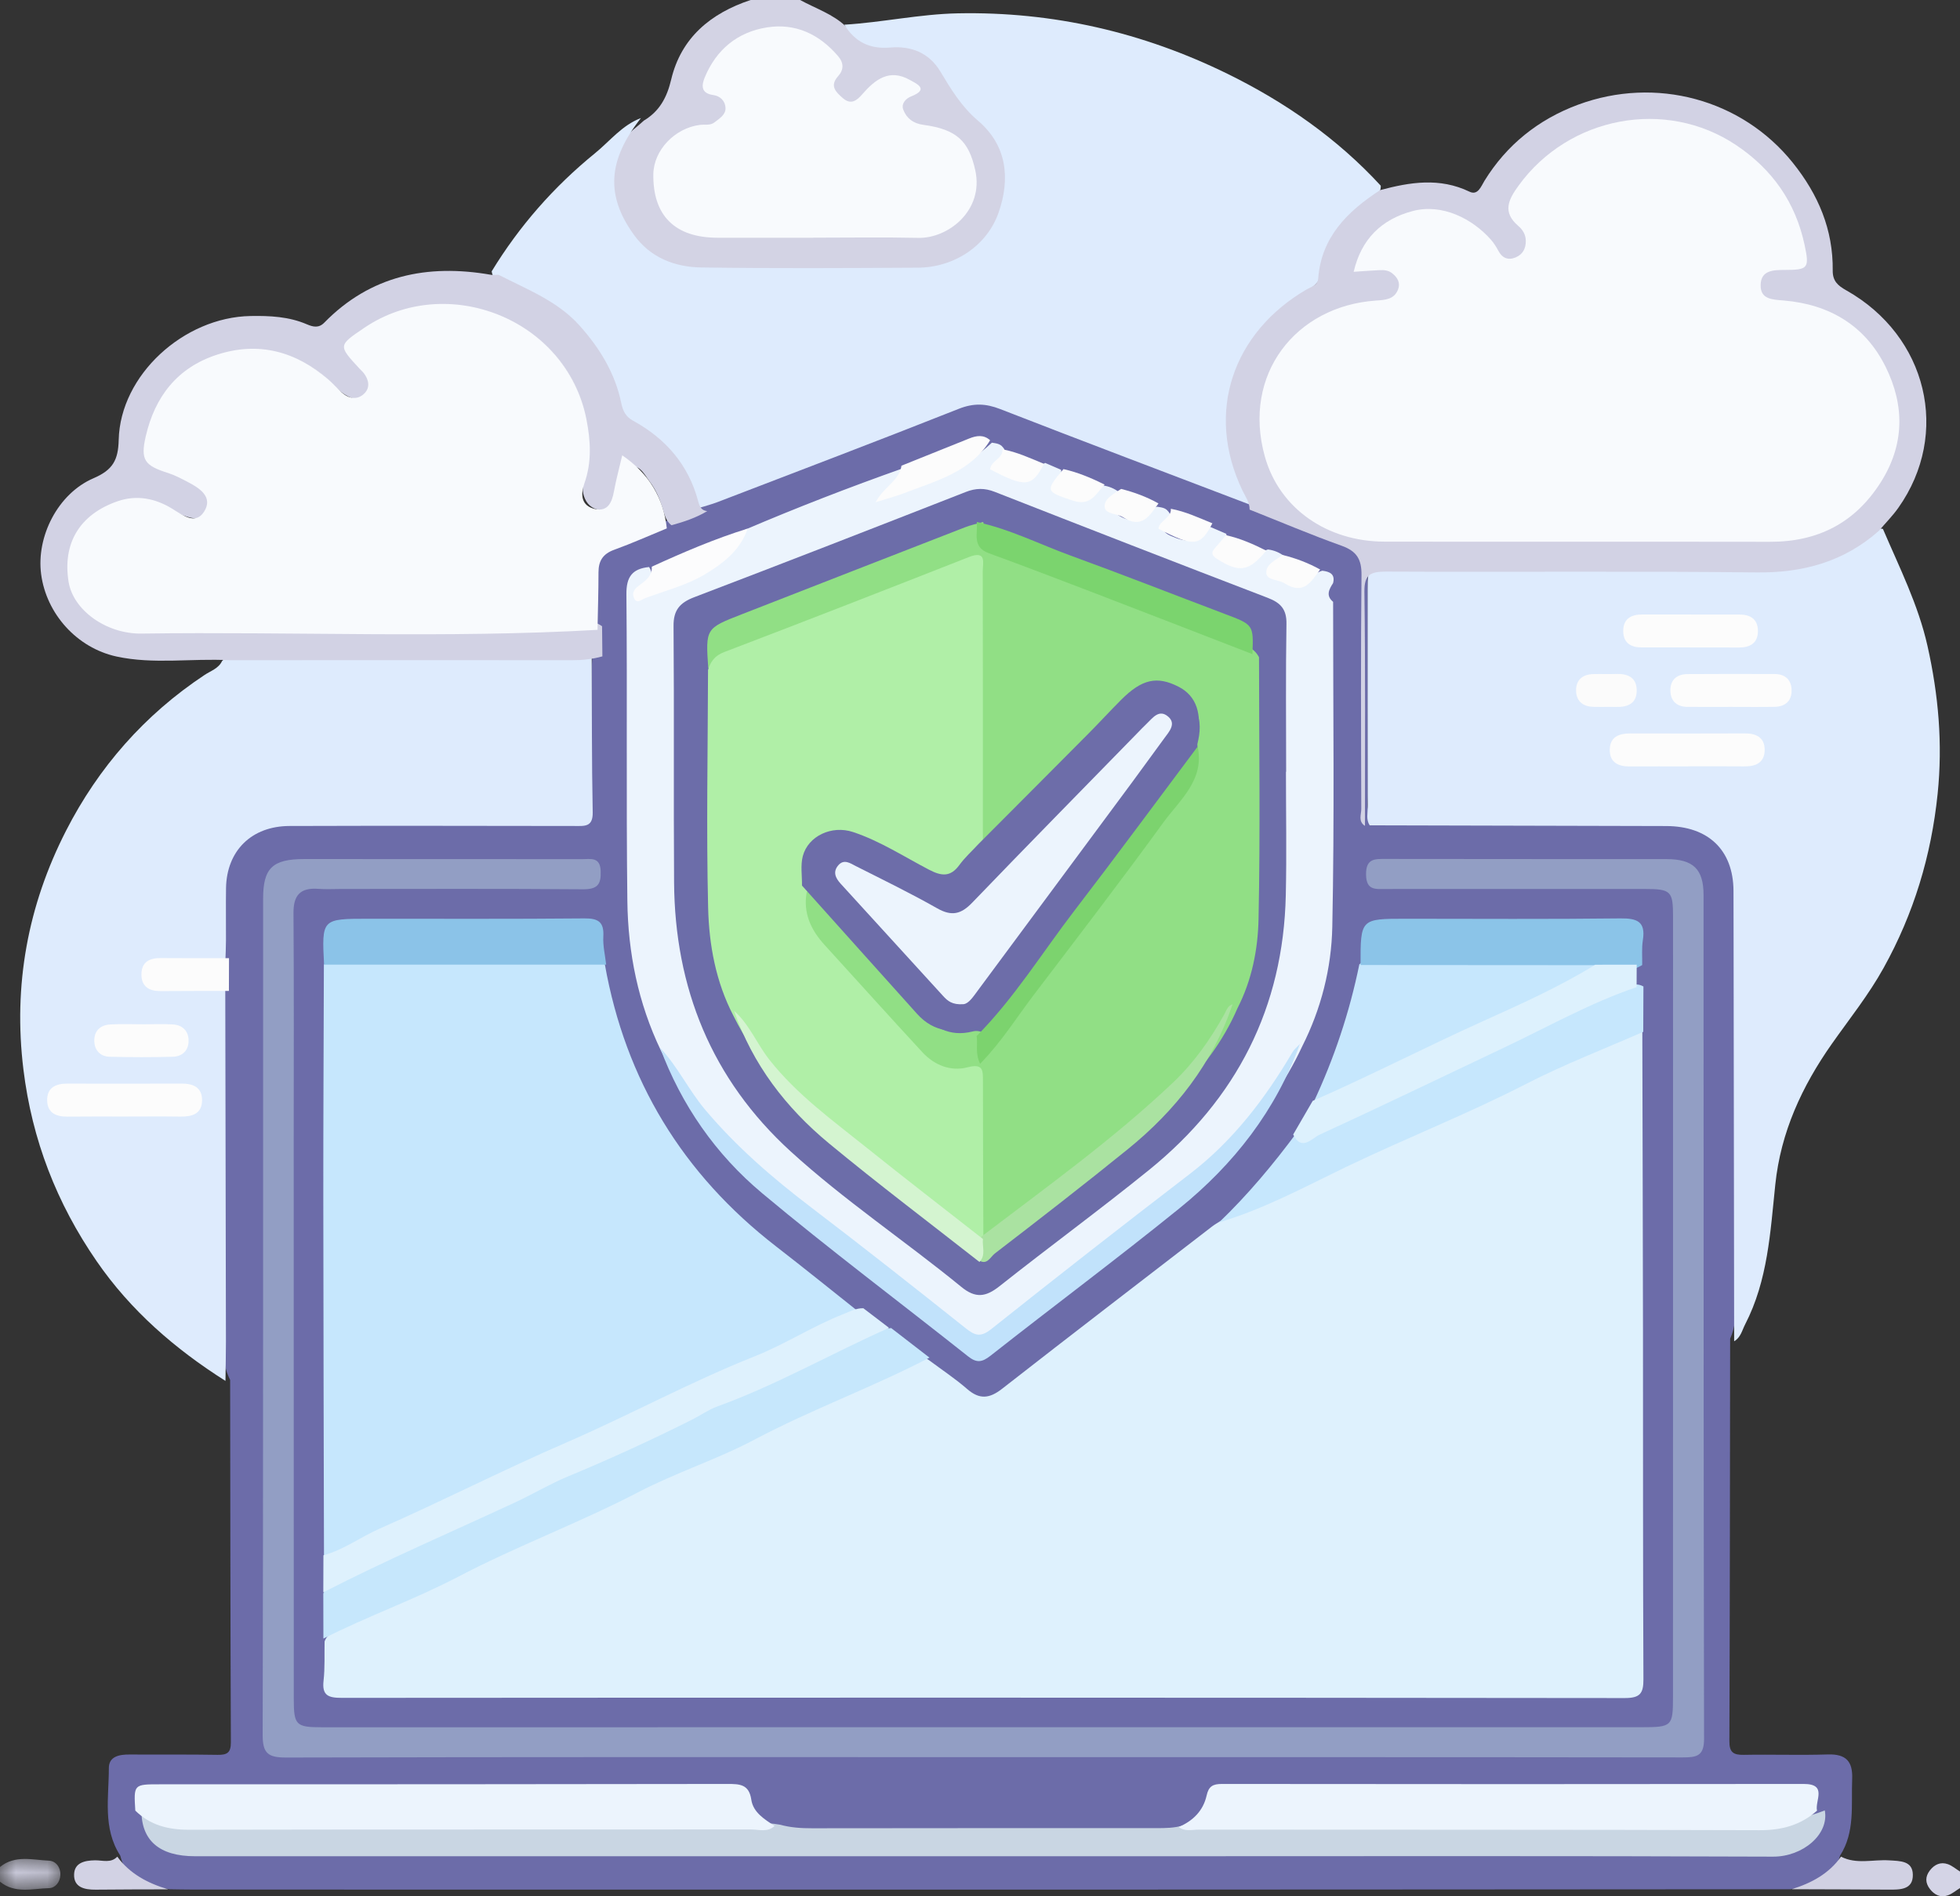 <?xml version="1.0" encoding="UTF-8"?>
<svg width="62px" height="60px" viewBox="0 0 62 60" version="1.1" xmlns="http://www.w3.org/2000/svg" xmlns:xlink="http://www.w3.org/1999/xlink">
    <rect x="0" y="0" width="62" height="60" fill="#333333" stroke="none"/>
    <!-- Generator: Sketch 49 (51002) - http://www.bohemiancoding.com/sketch -->
    <title>Page 1</title>
    <desc>Created with Sketch.</desc>
    <defs>
        <polygon id="path-1" points="0 0.073 1.91 0.073 1.91 1.045 0 1.045"></polygon>
    </defs>
    <g id="Page-1" stroke="none" stroke-width="1" fill="none" fill-rule="evenodd">
        <g id="Desktop-HD" transform="translate(-502, -822)">
            <g id="Page-1" transform="translate(502, 822)">
                <path d="M20.364,3.818 C20.862,3.519 21.096,3.089 21.232,2.514 C21.545,1.195 22.48,0.419 23.744,0 L25.31,0 C25.799,0.268 26.343,0.442 26.757,0.836 C27.271,1.195 27.809,1.413 28.471,1.419 C29.285,1.426 29.842,1.934 30.174,2.649 C30.338,3.001 30.551,3.288 30.843,3.545 C31.884,4.459 32.211,5.681 31.764,6.88 C31.321,8.065 30.267,8.76 28.842,8.768 C26.718,8.78 24.595,8.789 22.472,8.766 C20.189,8.742 18.864,6.847 19.586,4.696 C19.724,4.283 20.08,4.088 20.364,3.818" id="Fill-1" fill="#D3D3E4"></path>
                <g id="Group-5" transform="translate(0, 58.746)">
                    <mask id="mask-2" fill="white">
                        <use xlink:href="#path-1"></use>
                    </mask>
                    <g id="Clip-4"></g>
                    <path d="M0,0.328 C0.469,-0.06 1.026,0.104 1.548,0.127 C1.77,0.137 1.923,0.341 1.909,0.591 C1.896,0.811 1.747,0.992 1.549,0.997 C1.026,1.011 0.47,1.179 0,0.793 L0,0.328 Z" id="Fill-3" fill="#D3D3E5" mask="url(#mask-2)"></path>
                </g>
                <path d="M62,59.739 C61.872,59.818 61.754,59.922 61.615,59.971 C61.384,60.052 61.191,59.957 61.047,59.769 C60.898,59.575 60.897,59.377 61.046,59.183 C61.191,58.995 61.385,58.903 61.616,58.984 C61.754,59.033 61.873,59.138 62,59.217 L62,59.739 Z" id="Fill-6" fill="#D4D4E6"></path>
                <path d="M54.729,42.358 C54.723,46.605 54.721,50.851 54.705,55.097 C54.703,55.444 54.83,55.531 55.16,55.525 C56.046,55.508 56.933,55.541 57.819,55.512 C58.406,55.494 58.612,55.743 58.589,56.292 C58.555,57.115 58.687,57.959 58.207,58.712 C58,59.52 57.336,59.678 56.632,59.778 C48.935,59.782 41.238,59.789 33.542,59.79 C24.394,59.792 15.246,59.789 6.099,59.788 C5.857,59.788 5.615,59.782 5.374,59.779 C4.673,59.673 4.001,59.526 3.802,58.71 C3.244,57.844 3.444,56.877 3.443,55.944 C3.443,55.571 3.777,55.511 4.109,55.514 C5.034,55.521 5.959,55.508 6.883,55.525 C7.187,55.53 7.304,55.455 7.303,55.132 C7.287,51.309 7.285,47.486 7.28,43.662 C7.172,43.448 7.102,43.225 7.102,42.982 C7.108,39.119 7.076,35.256 7.118,31.393 C7.106,31.053 7.1,30.712 7.12,30.372 C7.092,29.643 7.098,28.913 7.112,28.184 C7.14,26.772 7.973,25.947 9.423,25.935 C12.098,25.913 14.773,25.929 17.447,25.927 C17.648,25.927 17.851,25.914 18.05,25.929 C18.54,25.964 18.731,25.756 18.724,25.272 C18.705,24.01 18.718,22.748 18.718,21.486 C18.718,21.27 18.719,21.053 18.734,20.837 C18.724,20.518 18.718,20.198 18.737,19.879 C18.737,19.29 18.73,18.7 18.744,18.11 C18.756,17.626 18.982,17.294 19.449,17.114 C19.953,16.921 20.453,16.717 20.957,16.523 C21.374,16.388 21.779,16.222 22.181,16.049 C24.928,15.023 27.649,13.932 30.385,12.877 C30.852,12.696 31.267,12.722 31.724,12.894 C34.394,13.897 37.031,14.981 39.711,15.962 C40.607,16.315 41.503,16.667 42.392,17.035 C43.164,17.354 43.264,17.484 43.265,18.318 C43.269,20.605 43.264,22.893 43.269,25.18 C43.27,25.426 43.188,25.706 43.482,25.869 C43.761,25.948 44.045,25.923 44.326,25.923 C46.987,25.925 49.647,25.92 52.308,25.925 C54.108,25.929 54.9,26.699 54.902,28.451 C54.907,32.719 54.903,36.987 54.904,41.255 C54.904,41.633 54.89,42.006 54.729,42.358" id="Fill-8" fill="#6C6CA9"></path>
                <path d="M39.553,15.973 C36.915,14.966 34.272,13.969 31.641,12.944 C31.179,12.764 30.796,12.75 30.325,12.937 C27.793,13.941 25.245,14.908 22.702,15.885 C22.516,15.956 22.322,16.007 22.131,16.068 C21.811,16.182 21.746,15.946 21.687,15.739 C21.385,14.68 20.7,13.916 19.762,13.349 C19.509,13.196 19.353,12.994 19.28,12.706 C18.857,11.018 17.838,9.809 16.219,9.072 C15.976,8.961 15.607,8.962 15.553,8.586 C16.424,7.158 17.512,5.914 18.821,4.849 C19.295,4.464 19.674,3.963 20.275,3.735 C19.225,5.07 19.156,6.185 20.051,7.428 C20.57,8.15 21.338,8.45 22.188,8.463 C24.468,8.496 26.749,8.483 29.03,8.47 C30.186,8.463 31.22,7.779 31.588,6.726 C31.965,5.649 31.852,4.597 30.936,3.818 C30.407,3.368 30.082,2.821 29.744,2.26 C29.385,1.664 28.815,1.448 28.163,1.504 C27.494,1.561 27.04,1.317 26.709,0.781 C27.908,0.709 29.087,0.447 30.293,0.422 C33.31,0.361 36.163,1.025 38.84,2.341 C40.655,3.233 42.305,4.384 43.677,5.876 C43.69,6.176 43.415,6.249 43.236,6.385 C42.578,6.887 42.085,7.494 41.95,8.317 C41.88,8.74 41.667,9.014 41.298,9.246 C39.67,10.266 38.871,11.71 38.979,13.624 C39.013,14.235 39.285,14.758 39.478,15.314 C39.552,15.528 39.743,15.73 39.553,15.973" id="Fill-10" fill="#DEEBFD"></path>
                <path d="M54.856,42.439 C54.85,38.201 54.844,33.964 54.838,29.727 C54.837,29.212 54.838,28.697 54.835,28.182 C54.827,26.896 54.037,26.139 52.705,26.137 C49.579,26.13 46.452,26.121 43.326,26.114 C43.207,25.931 43.265,25.728 43.265,25.535 C43.26,23.239 43.262,20.943 43.262,18.647 C43.262,17.931 43.309,17.868 44.042,17.862 C45.997,17.846 47.953,17.857 49.908,17.856 C51.945,17.855 53.981,17.842 56.017,17.862 C57.107,17.873 58.081,17.578 58.966,16.965 C59.143,16.842 59.311,16.68 59.562,16.736 C60.082,17.952 60.68,19.135 60.972,20.439 C61.319,21.988 61.456,23.53 61.292,25.122 C61.09,27.079 60.539,28.903 59.584,30.625 C59.111,31.479 58.504,32.236 57.945,33.03 C57,34.374 56.329,35.823 56.157,37.484 C56,38.985 55.922,40.512 55.204,41.903 C55.105,42.095 55.065,42.318 54.856,42.439" id="Fill-12" fill="#DEEBFD"></path>
                <path d="M7.126,31.35 C7.133,35.051 7.141,38.753 7.147,42.454 C7.147,42.867 7.137,43.28 7.132,43.693 C5.534,42.682 4.131,41.464 3.059,39.908 C1.792,38.071 1.013,36.064 0.741,33.841 C0.414,31.171 0.879,28.65 2.091,26.281 C3.112,24.285 4.569,22.616 6.473,21.355 C6.667,21.226 6.915,21.151 7.025,20.915 C7.248,20.691 7.54,20.723 7.815,20.721 C11.316,20.702 14.817,20.745 18.318,20.697 C18.461,20.695 18.599,20.703 18.718,20.793 C18.725,22.43 18.717,24.067 18.749,25.703 C18.758,26.175 18.488,26.135 18.176,26.135 C15.171,26.131 12.165,26.125 9.16,26.135 C7.955,26.138 7.17,26.919 7.15,28.1 C7.141,28.652 7.151,29.205 7.148,29.757 C7.148,29.974 7.136,30.19 7.129,30.407 C6.691,30.707 6.194,30.534 5.724,30.573 C5.425,30.599 5.121,30.551 4.824,30.617 C4.683,30.648 4.545,30.707 4.544,30.877 C4.543,31.048 4.679,31.114 4.822,31.139 C5.279,31.22 5.743,31.161 6.203,31.182 C6.518,31.197 6.852,31.115 7.126,31.35" id="Fill-14" fill="#DEEBFD"></path>
                <path d="M59.436,16.794 C58.334,17.771 57.043,18.13 55.555,18.112 C51.655,18.066 47.753,18.106 43.852,18.086 C43.339,18.084 43.153,18.186 43.16,18.732 C43.193,21.198 43.177,23.665 43.178,26.132 C42.955,25.992 43.062,25.773 43.061,25.593 C43.053,23.127 43.043,20.66 43.068,18.193 C43.072,17.702 42.922,17.441 42.441,17.269 C41.459,16.918 40.498,16.509 39.529,16.125 C39.531,15.896 39.397,15.716 39.303,15.522 C38.107,13.022 39.019,10.511 41.321,9.164 C41.474,9.075 41.682,9.027 41.698,8.817 C41.794,7.509 42.617,6.69 43.658,6.015 C44.604,5.762 45.54,5.611 46.484,6.065 C46.75,6.193 46.85,5.897 46.959,5.719 C47.661,4.581 48.666,3.776 49.921,3.312 C52.373,2.405 55.091,3.136 56.705,5.142 C57.52,6.155 57.989,7.268 57.974,8.558 C57.97,8.891 58.133,9.035 58.403,9.187 C60.97,10.634 61.707,13.723 60.05,16.067 C59.868,16.325 59.641,16.552 59.436,16.794" id="Fill-16" fill="#D2D2E4"></path>
                <path d="M19.055,20.768 C18.744,20.856 18.429,20.89 18.102,20.89 C14.486,20.885 10.87,20.889 7.254,20.89 C6.065,20.825 4.864,21.028 3.686,20.773 C2.434,20.501 1.466,19.422 1.301,18.167 C1.144,16.978 1.83,15.617 2.958,15.132 C3.567,14.87 3.74,14.56 3.755,13.917 C3.804,11.866 5.814,10.036 7.925,9.999 C8.538,9.988 9.138,10.017 9.706,10.261 C9.907,10.347 10.085,10.386 10.257,10.21 C11.714,8.72 13.51,8.342 15.528,8.694 C15.606,8.707 15.689,8.695 15.77,8.694 C16.67,9.157 17.633,9.521 18.329,10.297 C18.973,11.015 19.46,11.814 19.652,12.754 C19.705,13.011 19.798,13.187 20.026,13.312 C21.072,13.884 21.781,14.719 22.084,15.855 C22.13,16.027 22.179,16.149 22.371,16.173 C22.02,16.383 21.636,16.511 21.242,16.619 C21.048,16.476 21.015,16.253 20.95,16.049 C20.86,15.764 20.742,15.49 20.561,15.251 C20.408,15.051 20.261,14.729 20.002,14.771 C19.753,14.813 19.84,15.172 19.761,15.385 C19.699,15.551 19.67,15.729 19.56,15.876 C19.419,16.064 19.231,16.172 18.987,16.139 C18.719,16.103 18.551,15.942 18.471,15.697 C18.4,15.482 18.451,15.268 18.496,15.055 C19.091,12.214 17.046,9.733 14.055,9.71 C13.097,9.702 12.236,10.055 11.477,10.631 C11.214,10.831 11.187,11.038 11.423,11.274 C11.508,11.358 11.592,11.445 11.666,11.538 C11.897,11.826 12.025,12.154 11.733,12.445 C11.414,12.761 11.065,12.617 10.755,12.375 C10.613,12.263 10.491,12.131 10.357,12.01 C8.842,10.64 6.52,10.9 5.381,12.571 C5.085,13.006 4.922,13.489 4.877,14.01 C4.846,14.373 4.972,14.609 5.364,14.707 C5.778,14.81 6.169,14.983 6.488,15.27 C6.765,15.521 6.902,15.835 6.675,16.167 C6.456,16.49 6.119,16.428 5.799,16.31 C5.647,16.253 5.512,16.164 5.368,16.092 C4.579,15.699 3.846,15.798 3.154,16.321 C2.434,16.865 2.283,17.609 2.51,18.392 C2.737,19.177 3.365,19.608 4.193,19.745 C4.293,19.762 4.395,19.771 4.496,19.771 C8.993,19.778 13.491,19.779 17.988,19.772 C18.34,19.772 18.704,19.553 19.045,19.816 C19.048,20.134 19.051,20.451 19.055,20.768" id="Fill-18" fill="#D2D2E4"></path>
                <path d="M56.674,59.777 C57.302,59.583 57.856,59.284 58.236,58.746 C58.723,58.998 59.248,58.831 59.754,58.863 C60.11,58.885 60.5,58.876 60.508,59.314 C60.518,59.797 60.105,59.793 59.729,59.79 C58.711,59.782 57.692,59.781 56.674,59.777" id="Fill-20" fill="#D1D1E3"></path>
                <path d="M3.71,58.746 C4.103,59.284 4.671,59.59 5.326,59.781 C4.56,59.783 3.793,59.783 3.027,59.791 C2.654,59.795 2.331,59.707 2.344,59.307 C2.355,58.948 2.66,58.866 3.009,58.862 C3.245,58.86 3.512,58.959 3.71,58.746" id="Fill-22" fill="#D2D2E4"></path>
                <path d="M25.725,7.523 C24.716,7.523 23.708,7.523 22.699,7.522 C21.351,7.522 20.646,6.822 20.667,5.507 C20.679,4.756 21.34,4.055 22.137,3.952 C22.294,3.931 22.467,3.979 22.604,3.87 C22.759,3.747 22.96,3.633 22.95,3.412 C22.941,3.194 22.78,3.037 22.567,3.008 C22.157,2.953 22.193,2.691 22.296,2.442 C22.66,1.569 23.329,1.012 24.268,0.866 C25.171,0.726 25.92,1.087 26.509,1.774 C26.695,1.991 26.696,2.206 26.51,2.413 C26.235,2.72 26.442,2.914 26.664,3.107 C26.924,3.334 27.113,3.17 27.277,2.981 C27.685,2.513 28.133,2.164 28.782,2.53 C28.992,2.648 29.406,2.821 28.823,3.05 C28.656,3.115 28.498,3.278 28.575,3.476 C28.681,3.745 28.886,3.907 29.208,3.95 C30.268,4.092 30.648,4.471 30.85,5.385 C31.131,6.66 29.991,7.546 29.054,7.526 C27.945,7.502 26.835,7.52 25.725,7.52 C25.725,7.521 25.725,7.522 25.725,7.523" id="Fill-24" fill="#F8FAFD"></path>
                <path d="M51.951,32.613 C51.958,35.755 51.968,38.898 51.972,42.04 C51.976,45.736 51.968,49.432 51.986,53.128 C51.988,53.579 51.885,53.729 51.392,53.728 C37.866,53.713 24.341,53.712 10.816,53.722 C10.381,53.723 10.182,53.646 10.235,53.178 C10.281,52.768 10.259,52.35 10.268,51.935 C10.36,51.684 10.599,51.605 10.81,51.493 C11.61,51.069 12.438,50.699 13.274,50.355 C14.913,49.682 16.43,48.761 18.082,48.117 C19.677,47.496 21.121,46.556 22.73,45.971 C23.852,45.563 24.867,44.953 25.929,44.435 C26.941,43.942 28.051,43.665 29.009,43.061 C29.123,42.988 29.266,42.936 29.4,43.047 C29.799,43.346 30.219,43.623 30.593,43.949 C30.987,44.292 31.302,44.253 31.702,43.94 C33.908,42.216 36.13,40.513 38.347,38.803 C38.426,38.743 38.514,38.693 38.598,38.639 C39.672,38.101 40.748,37.574 41.866,37.114 C42.863,36.704 43.798,36.137 44.795,35.706 C46.676,34.893 48.493,33.947 50.367,33.12 C50.868,32.899 51.371,32.623 51.951,32.613" id="Fill-26" fill="#DEF1FD"></path>
                <path d="M10.249,49.484 C10.241,45.647 10.229,41.811 10.227,37.974 C10.225,35.489 10.239,33.004 10.245,30.519 C10.469,30.295 10.76,30.318 11.039,30.318 C13.473,30.312 15.906,30.312 18.34,30.318 C18.619,30.318 18.91,30.297 19.134,30.519 C19.786,34.176 21.591,37.148 24.55,39.438 C25.465,40.146 26.365,40.875 27.271,41.594 C26.411,42.144 25.445,42.486 24.536,42.942 C22.856,43.784 21.15,44.583 19.439,45.357 C16.814,46.544 14.253,47.865 11.598,48.984 C11.356,49.086 11.144,49.239 10.912,49.355 C10.707,49.458 10.51,49.645 10.249,49.484" id="Fill-28" fill="#C6E7FD"></path>
                <path d="M18.901,19.929 C14.094,20.203 9.284,19.98 4.476,20.047 C3.353,20.062 2.315,19.302 2.17,18.412 C1.973,17.196 2.514,16.277 3.72,15.86 C4.324,15.651 4.913,15.766 5.455,16.101 C5.778,16.3 6.183,16.615 6.454,16.192 C6.751,15.728 6.321,15.446 5.926,15.243 C5.73,15.142 5.532,15.035 5.322,14.968 C4.573,14.732 4.436,14.559 4.612,13.798 C4.898,12.565 5.596,11.636 6.861,11.224 C8.186,10.793 9.357,11.121 10.386,12.007 C10.537,12.137 10.667,12.293 10.817,12.424 C11.041,12.619 11.31,12.662 11.523,12.452 C11.715,12.264 11.67,12.016 11.505,11.804 C11.469,11.757 11.422,11.718 11.382,11.674 C10.689,10.926 10.695,10.935 11.526,10.371 C14.124,8.609 17.915,10.082 18.548,13.255 C18.685,13.946 18.724,14.62 18.486,15.294 C18.359,15.654 18.385,16.004 18.816,16.104 C19.233,16.201 19.359,15.888 19.422,15.541 C19.489,15.175 19.588,14.814 19.683,14.407 C20.527,14.985 20.987,15.746 21.093,16.719 C20.539,16.946 19.993,17.191 19.43,17.395 C19.072,17.524 18.933,17.746 18.932,18.104 C18.932,18.712 18.912,19.321 18.901,19.929" id="Fill-30" fill="#F8FAFD"></path>
                <path d="M31.045,55.598 C23.714,55.597 16.382,55.591 9.051,55.61 C8.474,55.611 8.308,55.473 8.309,54.896 C8.328,46.075 8.322,37.255 8.323,28.434 C8.323,27.465 8.62,27.181 9.629,27.181 C12.558,27.181 15.486,27.181 18.415,27.184 C18.686,27.184 18.984,27.107 19.001,27.559 C19.018,27.991 18.897,28.142 18.43,28.138 C15.885,28.117 13.34,28.128 10.795,28.128 C10.553,28.128 10.309,28.142 10.068,28.124 C9.493,28.081 9.28,28.332 9.284,28.89 C9.301,31.278 9.291,33.666 9.291,36.053 C9.292,41.953 9.292,47.853 9.293,53.753 C9.293,54.583 9.361,54.652 10.171,54.652 C24.086,54.652 38.002,54.651 51.918,54.651 C52.889,54.651 52.921,54.62 52.921,53.697 C52.922,45.468 52.922,37.24 52.923,29.011 C52.923,28.193 52.859,28.129 52.027,28.128 C49.3,28.127 46.574,28.127 43.847,28.129 C43.519,28.129 43.219,28.184 43.212,27.676 C43.204,27.147 43.503,27.178 43.865,27.178 C46.814,27.183 49.763,27.181 52.712,27.183 C53.559,27.183 53.888,27.497 53.888,28.319 C53.891,37.219 53.885,46.118 53.904,55.018 C53.905,55.567 53.671,55.606 53.221,55.606 C45.829,55.596 38.437,55.599 31.045,55.598" id="Fill-32" fill="#929EC4"></path>
                <path d="M42.17,19.043 C42.169,22.473 42.215,25.904 42.144,29.332 C42.117,30.632 41.793,31.92 41.191,33.11 C40.126,35.405 38.316,37.047 36.297,38.514 C34.755,39.636 33.293,40.859 31.777,42.014 C31.036,42.579 31.044,42.583 30.288,42.013 C28.302,40.513 26.338,38.986 24.389,37.443 C22.933,36.291 21.73,34.901 20.902,33.231 C20.185,31.735 19.865,30.143 19.845,28.509 C19.806,25.274 19.845,22.038 19.815,18.803 C19.809,18.25 20.001,17.996 20.532,17.941 C20.797,18.335 20.266,18.444 20.227,18.75 C21.549,18.409 22.719,17.854 23.559,16.764 C25.202,16.062 26.868,15.417 28.554,14.82 C28.72,15.246 28.311,15.418 28.133,15.698 C29.348,15.359 30.46,14.863 31.376,14.007 C31.504,14.028 31.639,14.036 31.725,14.154 C31.757,14.182 31.768,14.22 31.786,14.253 C31.908,14.474 31.286,14.699 31.8,14.925 C32.221,15.111 32.604,15.197 32.915,14.751 C32.948,14.704 33.01,14.68 33.061,14.647 C33.227,14.719 33.394,14.791 33.561,14.863 C33.647,15.108 33.126,15.345 33.531,15.579 C33.873,15.777 34.24,15.878 34.568,15.526 C34.652,15.437 34.767,15.396 34.882,15.36 C35.074,15.383 35.245,15.455 35.398,15.57 C35.394,15.589 35.387,15.608 35.386,15.627 C35.38,15.839 34.904,15.976 35.222,16.201 C35.492,16.391 35.846,16.613 36.205,16.29 C36.323,16.184 36.439,16.073 36.602,16.033 C36.73,16.055 36.866,16.061 36.951,16.18 C36.983,16.208 36.994,16.246 37.012,16.279 C37.135,16.5 36.512,16.725 37.025,16.951 C37.446,17.137 37.83,17.224 38.141,16.778 C38.174,16.731 38.237,16.706 38.287,16.673 C38.454,16.745 38.621,16.817 38.788,16.889 C38.884,17.127 38.347,17.362 38.769,17.59 C39.107,17.773 39.467,17.917 39.797,17.552 C39.878,17.461 39.994,17.423 40.108,17.386 C40.3,17.409 40.471,17.481 40.624,17.596 C40.62,17.615 40.613,17.634 40.613,17.654 C40.606,17.865 40.13,18.003 40.449,18.227 C40.718,18.418 41.074,18.64 41.432,18.316 C41.55,18.209 41.667,18.099 41.829,18.058 C42.064,18.087 42.242,18.164 42.169,18.45 C42.041,18.648 41.932,18.846 42.17,19.043" id="Fill-34" fill="#ECF4FD"></path>
                <path d="M24.676,57.735 C25.006,57.827 25.343,57.849 25.688,57.848 C29.319,57.843 32.951,57.843 36.583,57.844 C36.866,57.844 37.146,57.841 37.419,57.76 C38.235,57.626 39.06,57.665 39.883,57.665 C44.483,57.663 49.084,57.668 53.684,57.662 C55.043,57.66 56.421,57.808 57.723,57.282 C57.867,58.042 57.024,58.749 56.089,58.746 C49.614,58.72 43.14,58.732 36.665,58.733 C26.499,58.733 16.333,58.734 6.166,58.733 C5.044,58.733 4.471,58.236 4.474,57.283 C5.957,57.886 7.526,57.648 9.061,57.655 C13.765,57.679 18.468,57.664 23.171,57.664 C23.674,57.664 24.178,57.65 24.676,57.735" id="Fill-36" fill="#C9D6E3"></path>
                <path d="M57.477,57.292 C56.957,57.751 56.361,57.912 55.66,57.909 C49.748,57.889 43.836,57.897 37.924,57.891 C37.711,57.891 37.481,57.961 37.285,57.808 C37.736,57.616 38.061,57.294 38.168,56.814 C38.233,56.518 38.366,56.446 38.652,56.446 C44.787,56.453 50.922,56.454 57.056,56.446 C57.819,56.445 57.405,56.977 57.477,57.292" id="Fill-38" fill="#ECF4FD"></path>
                <path d="M24.502,57.774 C24.28,57.987 24.003,57.885 23.753,57.885 C17.829,57.89 11.904,57.883 5.98,57.895 C5.32,57.896 4.751,57.752 4.28,57.289 C4.228,56.455 4.228,56.457 5.068,56.457 C11.047,56.456 17.026,56.457 23.005,56.446 C23.401,56.445 23.694,56.454 23.766,56.944 C23.825,57.347 24.18,57.562 24.502,57.774" id="Fill-40" fill="#ECF4FD"></path>
                <path d="M29.402,42.957 C27.596,43.899 25.673,44.593 23.867,45.551 C22.694,46.173 21.389,46.59 20.199,47.21 C18.337,48.181 16.361,48.911 14.497,49.888 C13.12,50.61 11.626,51.136 10.23,51.847 C10.229,51.37 10.228,50.894 10.227,50.418 C10.308,50.218 10.485,50.123 10.667,50.033 C12.072,49.34 13.507,48.707 14.917,48.027 C17.325,46.868 19.817,45.881 22.172,44.615 C22.789,44.283 23.463,44.057 24.112,43.789 C25.322,43.288 26.418,42.562 27.663,42.137 C27.836,42.078 28.009,42.036 28.191,42.021 C28.595,42.333 28.998,42.645 29.402,42.957" id="Fill-42" fill="#C6E7FC"></path>
                <path d="M28.124,42.015 C26.303,42.822 24.574,43.819 22.692,44.501 C22.413,44.603 22.165,44.781 21.897,44.916 C20.609,45.563 19.298,46.163 17.964,46.717 C17.395,46.953 16.863,47.273 16.304,47.533 C14.275,48.477 12.216,49.36 10.227,50.383 C10.228,49.992 10.23,49.602 10.231,49.211 C10.877,49.037 11.408,48.631 12.011,48.366 C13.987,47.497 15.91,46.511 17.891,45.653 C19.905,44.78 21.83,43.727 23.875,42.914 C24.835,42.533 25.712,41.958 26.682,41.577 C26.887,41.497 27.08,41.388 27.31,41.394 C27.581,41.601 27.853,41.808 28.124,42.015" id="Fill-44" fill="#DEF1FD"></path>
                <path d="M51.98,32.648 C50.75,33.189 49.488,33.673 48.296,34.286 C46.441,35.24 44.496,36.003 42.617,36.906 C41.292,37.543 39.991,38.253 38.564,38.676 C39.475,37.801 40.279,36.838 41.026,35.828 C41.273,35.874 41.513,35.849 41.737,35.737 C42.694,35.258 43.686,34.849 44.637,34.359 C45.912,33.703 47.269,33.217 48.55,32.57 C49.414,32.134 50.272,31.679 51.189,31.352 C51.44,31.262 51.682,31.042 51.986,31.213 C51.984,31.692 51.982,32.17 51.98,32.648" id="Fill-46" fill="#C6E7FD"></path>
                <path d="M41.546,34.888 C42.202,33.488 42.69,32.031 42.999,30.514 C43.172,30.348 43.392,30.323 43.614,30.322 C45.735,30.315 47.857,30.306 49.979,30.327 C50.079,30.328 50.178,30.345 50.274,30.369 C50.485,30.445 50.592,30.553 50.379,30.749 C50.243,30.873 50.077,30.946 49.917,31.029 C47.463,32.308 44.913,33.386 42.452,34.653 C42.177,34.795 41.891,34.981 41.546,34.888" id="Fill-48" fill="#C6E7FD"></path>
                <path d="M20.88,33.153 C21.439,33.747 21.783,34.491 22.309,35.116 C23.294,36.284 24.433,37.27 25.646,38.193 C27.297,39.451 28.927,40.737 30.55,42.029 C30.848,42.266 31.024,42.317 31.359,42.051 C33.434,40.398 35.525,38.764 37.631,37.149 C39.007,36.095 40.02,34.759 40.885,33.292 C40.943,33.194 41.041,33.118 41.12,33.031 C40.364,35.131 39.032,36.837 37.308,38.233 C35.346,39.822 33.318,41.333 31.333,42.896 C31.059,43.111 30.89,43.129 30.617,42.912 C28.45,41.192 26.233,39.531 24.113,37.758 C22.637,36.524 21.554,34.963 20.88,33.153" id="Fill-50" fill="#C1E2FB"></path>
                <path d="M19.175,30.523 C16.201,30.523 13.226,30.523 10.251,30.523 C10.177,29.072 10.177,29.071 11.653,29.07 C13.932,29.069 16.211,29.08 18.489,29.059 C18.935,29.055 19.11,29.18 19.085,29.633 C19.068,29.927 19.142,30.226 19.175,30.523" id="Fill-52" fill="#8BC3E8"></path>
                <path d="M50.618,30.539 C48.091,30.537 45.564,30.535 43.038,30.534 C43.036,29.07 43.036,29.07 44.468,29.07 C46.729,29.071 48.991,29.086 51.253,29.059 C51.785,29.053 52.062,29.157 51.968,29.748 C51.927,30.005 51.952,30.273 51.947,30.536 C51.504,30.792 51.061,30.801 50.618,30.539" id="Fill-54" fill="#8BC4E8"></path>
                <path d="M50.461,30.525 C50.898,30.524 51.336,30.524 51.773,30.523 C51.772,30.76 51.771,30.997 51.77,31.234 C50.29,31.736 48.934,32.507 47.53,33.17 C45.599,34.083 43.677,35.014 41.737,35.905 C41.509,36.01 41.171,36.443 40.907,35.897 C41.113,35.543 41.319,35.188 41.524,34.833 C43.333,34.042 45.086,33.135 46.886,32.322 C48.098,31.775 49.322,31.228 50.461,30.525" id="Fill-56" fill="#DDF1FD"></path>
                <path d="M23.649,16.725 C23.42,17.416 22.858,17.837 22.294,18.175 C21.717,18.521 21.034,18.691 20.396,18.932 C20.281,18.975 20.136,19.13 20.048,18.907 C19.989,18.758 20.063,18.646 20.19,18.546 C20.392,18.388 20.635,18.247 20.617,17.931 C21.608,17.478 22.608,17.048 23.649,16.725" id="Fill-60" fill="#FCFCFD"></path>
                <path d="M7.241,31.354 C6.521,31.355 5.8,31.353 5.08,31.359 C4.748,31.361 4.474,31.242 4.474,30.833 C4.475,30.421 4.751,30.311 5.083,30.314 C5.803,30.32 6.524,30.317 7.244,30.317 C7.243,30.663 7.242,31.008 7.241,31.354" id="Fill-62" fill="#FCFCFC"></path>
                <path d="M31.32,13.93 C30.703,14.942 29.608,15.213 28.594,15.606 C28.34,15.705 28.073,15.772 27.698,15.889 C27.959,15.402 28.452,15.205 28.516,14.735 C29.229,14.448 29.943,14.161 30.656,13.875 C30.887,13.782 31.113,13.744 31.32,13.93" id="Fill-64" fill="#FCFCFC"></path>
                <path d="M34.942,15.332 C34.673,15.615 34.506,16.026 33.948,15.843 C33.072,15.555 33.05,15.54 33.64,14.843 C34.098,14.944 34.524,15.126 34.942,15.332" id="Fill-66" fill="#FCFCFC"></path>
                <path d="M38.351,16.558 C37.97,17.295 37.768,17.316 36.646,16.731 C36.668,16.465 37.065,16.39 37.036,16.098 C37.501,16.184 37.921,16.383 38.351,16.558" id="Fill-68" fill="#FCFCFC"></path>
                <path d="M40.055,17.422 C39.506,18.088 39.203,18.133 38.497,17.684 C38.312,17.566 38.311,17.47 38.446,17.325 C38.562,17.198 38.67,17.064 38.782,16.934 C39.231,17.033 39.647,17.217 40.055,17.422" id="Fill-70" fill="#FCFCFC"></path>
                <path d="M33.024,14.676 C32.643,15.413 32.442,15.435 31.32,14.85 C31.34,14.583 31.738,14.508 31.709,14.216 C32.175,14.302 32.595,14.501 33.024,14.676" id="Fill-72" fill="#FCFCFC"></path>
                <path d="M36.646,15.929 C36.368,16.313 36.123,16.751 35.526,16.368 C35.335,16.245 34.962,16.272 34.943,16.044 C34.92,15.772 35.24,15.623 35.464,15.47 C35.878,15.574 36.274,15.721 36.646,15.929" id="Fill-74" fill="#FCFCFC"></path>
                <path d="M41.759,18.019 C41.482,18.402 41.237,18.842 40.639,18.459 C40.448,18.336 40.075,18.364 40.056,18.135 C40.033,17.863 40.354,17.714 40.578,17.561 C40.992,17.663 41.387,17.813 41.759,18.019" id="Fill-76" fill="#FCFCFC"></path>
                <path d="M53.392,24.25 C52.777,24.25 52.163,24.246 51.548,24.251 C51.196,24.254 50.914,24.127 50.921,23.719 C50.928,23.309 51.221,23.206 51.568,23.207 C52.777,23.211 53.985,23.21 55.194,23.206 C55.546,23.204 55.828,23.329 55.821,23.738 C55.814,24.147 55.521,24.253 55.174,24.249 C54.58,24.243 53.986,24.247 53.392,24.247 L53.392,24.25 Z" id="Fill-80" fill="#FCFCFC"></path>
                <path d="M53.47,20.485 C52.956,20.485 52.441,20.483 51.927,20.485 C51.611,20.487 51.358,20.358 51.347,19.988 C51.336,19.58 51.599,19.442 51.942,19.443 C52.971,19.445 54,19.446 55.028,19.445 C55.344,19.444 55.598,19.573 55.608,19.942 C55.619,20.35 55.356,20.489 55.014,20.488 C54.499,20.485 53.985,20.487 53.47,20.487 L53.47,20.485 Z" id="Fill-82" fill="#FCFCFC"></path>
                <path d="M54.752,22.367 C54.291,22.367 53.83,22.371 53.37,22.366 C53.069,22.363 52.852,22.205 52.839,21.874 C52.825,21.504 53.051,21.331 53.378,21.329 C54.299,21.323 55.221,21.323 56.143,21.327 C56.442,21.328 56.66,21.487 56.673,21.818 C56.687,22.188 56.461,22.36 56.134,22.365 C55.674,22.373 55.213,22.367 54.752,22.367" id="Fill-84" fill="#FCFCFC"></path>
                <path d="M50.812,22.367 C50.671,22.366 50.53,22.37 50.389,22.365 C50.088,22.355 49.869,22.199 49.856,21.873 C49.842,21.507 50.069,21.338 50.398,21.329 C50.639,21.322 50.881,21.334 51.123,21.325 C51.462,21.313 51.759,21.415 51.773,21.819 C51.788,22.267 51.479,22.381 51.114,22.368 C51.013,22.365 50.913,22.368 50.812,22.367" id="Fill-86" fill="#FBFBFB"></path>
                <path d="M3.922,35.328 C3.328,35.329 2.734,35.324 2.14,35.331 C1.792,35.335 1.499,35.228 1.492,34.82 C1.484,34.413 1.766,34.286 2.118,34.287 C3.326,34.289 4.535,34.291 5.744,34.286 C6.091,34.284 6.388,34.393 6.392,34.798 C6.396,35.251 6.07,35.335 5.704,35.33 C5.11,35.321 4.516,35.328 3.922,35.328" id="Fill-88" fill="#FCFCFC"></path>
                <path d="M4.543,32.41 C4.854,32.41 5.167,32.394 5.477,32.415 C5.758,32.433 5.953,32.605 5.965,32.901 C5.978,33.234 5.773,33.428 5.465,33.437 C4.8,33.455 4.135,33.453 3.471,33.437 C3.188,33.43 2.995,33.249 2.983,32.952 C2.97,32.618 3.174,32.434 3.483,32.415 C3.835,32.394 4.189,32.41 4.543,32.41" id="Fill-90" fill="#FCFCFC"></path>
                <path d="M42.82,8.6 C43.061,7.568 43.694,6.942 44.684,6.678 C45.624,6.429 46.582,6.926 47.161,7.583 C47.252,7.687 47.33,7.807 47.394,7.93 C47.517,8.166 47.705,8.245 47.945,8.144 C48.168,8.049 48.268,7.866 48.265,7.617 C48.263,7.416 48.157,7.259 48.029,7.15 C47.511,6.708 47.719,6.311 48.039,5.87 C49.628,3.679 52.69,3.102 54.915,4.589 C56.067,5.359 56.799,6.408 57.085,7.754 C57.239,8.482 57.201,8.541 56.456,8.541 C56.094,8.542 55.707,8.551 55.694,9.009 C55.68,9.47 56.054,9.478 56.424,9.508 C57.878,9.629 59.003,10.309 59.645,11.602 C60.255,12.832 60.251,14.079 59.48,15.281 C58.667,16.547 57.507,17.145 55.993,17.143 C51.926,17.136 47.859,17.145 43.792,17.138 C41.992,17.135 40.472,16.1 40.01,14.444 C39.286,11.85 40.985,9.686 43.519,9.511 C43.819,9.49 44.096,9.476 44.222,9.166 C44.307,8.956 44.212,8.783 44.036,8.645 C43.915,8.55 43.776,8.541 43.634,8.548 C43.378,8.56 43.122,8.58 42.82,8.6" id="Fill-92" fill="#F8FAFD"></path>
                <path d="M40.678,24.419 C40.678,25.722 40.702,27.025 40.673,28.327 C40.595,31.871 39.123,34.77 36.347,37.019 C34.795,38.276 33.18,39.458 31.614,40.699 C31.183,41.04 30.859,41.088 30.407,40.717 C28.63,39.263 26.707,37.98 25.012,36.433 C22.503,34.143 21.346,31.254 21.323,27.919 C21.305,25.215 21.328,22.511 21.306,19.807 C21.302,19.306 21.501,19.072 21.961,18.896 C24.829,17.802 27.688,16.687 30.546,15.568 C30.866,15.442 31.143,15.436 31.467,15.563 C34.342,16.691 37.22,17.811 40.104,18.917 C40.517,19.075 40.702,19.285 40.694,19.741 C40.668,21.3 40.684,22.86 40.684,24.419 C40.682,24.419 40.68,24.419 40.678,24.419" id="Fill-94" fill="#6C6DA9"></path>
                <path d="M22.404,21.143 C22.319,19.882 22.319,19.883 23.465,19.436 C25.819,18.518 28.173,17.598 30.528,16.683 C30.713,16.611 30.91,16.571 31.101,16.516 C31.221,17.217 31.748,17.45 32.356,17.684 C34.569,18.538 36.776,19.405 38.989,20.26 C39.305,20.382 39.652,20.458 39.826,20.796 C39.828,23.559 39.869,26.322 39.811,29.084 C39.791,30.042 39.6,31.013 39.147,31.897 C38.224,34.033 36.437,35.395 34.652,36.761 C33.68,37.505 32.731,38.277 31.749,39.007 C31.55,39.155 31.356,39.463 31.026,39.201 C30.85,38.676 30.949,38.136 30.94,37.603 C30.923,36.59 30.923,35.576 30.941,34.562 C30.948,34.141 30.89,33.892 30.353,33.928 C29.829,33.964 29.364,33.725 29.016,33.33 C28.026,32.202 26.989,31.115 25.997,29.99 C25.564,29.5 25.185,28.981 25.437,28.27 C25.687,28.028 25.795,28.296 25.899,28.422 C26.904,29.632 28.016,30.75 29.035,31.949 C29.489,32.484 30.017,32.828 30.769,32.636 C30.887,32.606 31.01,32.621 31.117,32.692 C31.286,32.924 31.265,33.155 31.167,33.394 C31.724,32.831 32.154,32.134 32.64,31.483 C34.203,29.389 35.741,27.276 37.312,25.187 C37.691,24.683 37.93,24.175 37.875,23.547 C37.967,23.175 38.002,22.81 37.818,22.446 C37.484,21.783 36.656,21.607 36.022,22.111 C35.551,22.484 35.144,22.926 34.747,23.377 C33.743,24.516 32.585,25.511 31.586,26.655 C31.457,26.803 31.271,27.08 31.003,26.781 C30.896,26.492 30.931,26.191 30.93,25.895 C30.928,23.412 30.93,20.929 30.928,18.446 C30.927,17.689 30.894,17.659 30.189,17.921 C27.867,18.788 25.583,19.753 23.257,20.609 C22.925,20.731 22.729,21.03 22.404,21.143" id="Fill-96" fill="#91DF85"></path>
                <path d="M22.397,21.197 C22.48,20.931 22.608,20.746 22.911,20.631 C25.496,19.645 28.072,18.639 30.645,17.627 C31.224,17.399 31.086,17.817 31.087,18.075 C31.094,20.823 31.091,23.572 31.091,26.32 C31.091,26.518 31.092,26.716 31.092,26.914 C30.851,27.817 30.165,28.16 29.368,27.787 C28.784,27.513 28.235,27.178 27.659,26.895 C26.458,26.304 25.849,26.62 25.658,27.91 C25.64,28.029 25.613,28.143 25.518,28.229 C25.401,28.886 25.648,29.422 26.086,29.901 C27.119,31.032 28.14,32.173 29.181,33.297 C29.556,33.702 30.07,33.91 30.603,33.771 C31.11,33.638 31.092,33.876 31.093,34.209 C31.093,35.892 31.101,37.575 31.107,39.258 C31.082,39.273 31.057,39.288 31.033,39.303 C30.501,39.158 30.184,38.716 29.766,38.415 C28.562,37.546 27.43,36.588 26.239,35.702 C24.953,34.744 23.913,33.576 23.202,32.143 C22.642,31.068 22.428,29.894 22.4,28.721 C22.34,26.214 22.391,23.705 22.397,21.197" id="Fill-98" fill="#B0EFA7"></path>
                <path d="M39.618,20.697 C37.96,20.055 36.303,19.411 34.643,18.773 C33.524,18.344 32.405,17.915 31.279,17.504 C30.736,17.306 30.94,16.874 30.897,16.516 C31.94,16.739 32.884,17.221 33.874,17.582 C35.505,18.176 37.121,18.812 38.745,19.426 C39.652,19.768 39.654,19.764 39.618,20.697" id="Fill-100" fill="#7BD46E"></path>
                <path d="M31.06,39.115 C33.119,37.549 35.222,36.038 37.104,34.255 C37.771,33.623 38.29,32.884 38.732,32.086 C38.797,31.968 38.833,31.822 38.99,31.777 C38.36,33.646 37.188,35.136 35.669,36.367 C34.285,37.488 32.877,38.58 31.465,39.665 C31.332,39.767 31.206,40.075 30.933,39.85 C30.889,39.599 30.838,39.346 31.043,39.132 L31.06,39.115 Z" id="Fill-102" fill="#AAE2A1"></path>
                <path d="M31.093,39.203 C31.066,39.447 31.192,39.714 30.983,39.93 C29.392,38.682 27.777,37.463 26.22,36.175 C24.86,35.05 23.806,33.677 23.223,31.986 C23.708,32.415 23.939,33.024 24.332,33.524 C25.208,34.637 26.342,35.453 27.428,36.325 C28.639,37.297 29.871,38.245 31.093,39.203" id="Fill-104" fill="#D4F4D0"></path>
                <path d="M25.369,28.02 C25.374,27.708 25.318,27.382 25.395,27.088 C25.563,26.451 26.311,26.103 26.983,26.326 C27.842,26.612 28.598,27.107 29.391,27.52 C29.79,27.728 30.07,27.751 30.349,27.368 C30.521,27.132 30.744,26.931 30.944,26.714 C32.106,25.547 33.27,24.381 34.43,23.212 C34.78,22.86 35.114,22.494 35.465,22.143 C36.122,21.485 36.6,21.38 37.282,21.729 C37.849,22.019 38.047,22.605 37.851,23.413 C37.663,24.057 37.173,24.516 36.789,25.037 C35.144,27.27 33.491,29.497 31.817,31.71 C31.582,32.02 31.367,32.368 30.935,32.468 C30.212,32.719 29.549,32.678 29.01,32.08 C27.794,30.728 26.582,29.373 25.369,28.02" id="Fill-106" fill="#6D6DA9"></path>
                <path d="M30.893,32.782 C32.087,31.576 32.969,30.139 33.992,28.807 C35.308,27.093 36.588,25.353 37.884,23.624 C38.113,24.679 37.315,25.314 36.793,26.034 C35.458,27.872 34.072,29.676 32.696,31.486 C32.159,32.193 31.69,32.954 31.004,33.659 C30.838,33.317 30.937,33.039 30.893,32.782" id="Fill-108" fill="#7CD36E"></path>
                <path d="M30.48,31.773 C30.118,31.801 29.97,31.664 29.833,31.514 C28.752,30.329 27.673,29.143 26.591,27.96 C26.425,27.778 26.34,27.585 26.518,27.378 C26.698,27.169 26.899,27.316 27.068,27.402 C27.933,27.839 28.805,28.263 29.646,28.74 C30.105,29.001 30.403,28.926 30.753,28.562 C32.492,26.754 34.251,24.965 36.003,23.17 C36.087,23.084 36.17,22.996 36.258,22.913 C36.456,22.727 36.661,22.416 36.959,22.68 C37.21,22.903 36.986,23.148 36.83,23.359 C36.485,23.826 36.148,24.298 35.803,24.764 C34.184,26.95 32.565,29.136 30.945,31.322 C30.79,31.531 30.648,31.754 30.48,31.773" id="Fill-110" fill="#ECF4FD"></path>
            </g>
        </g>
    </g>
</svg>